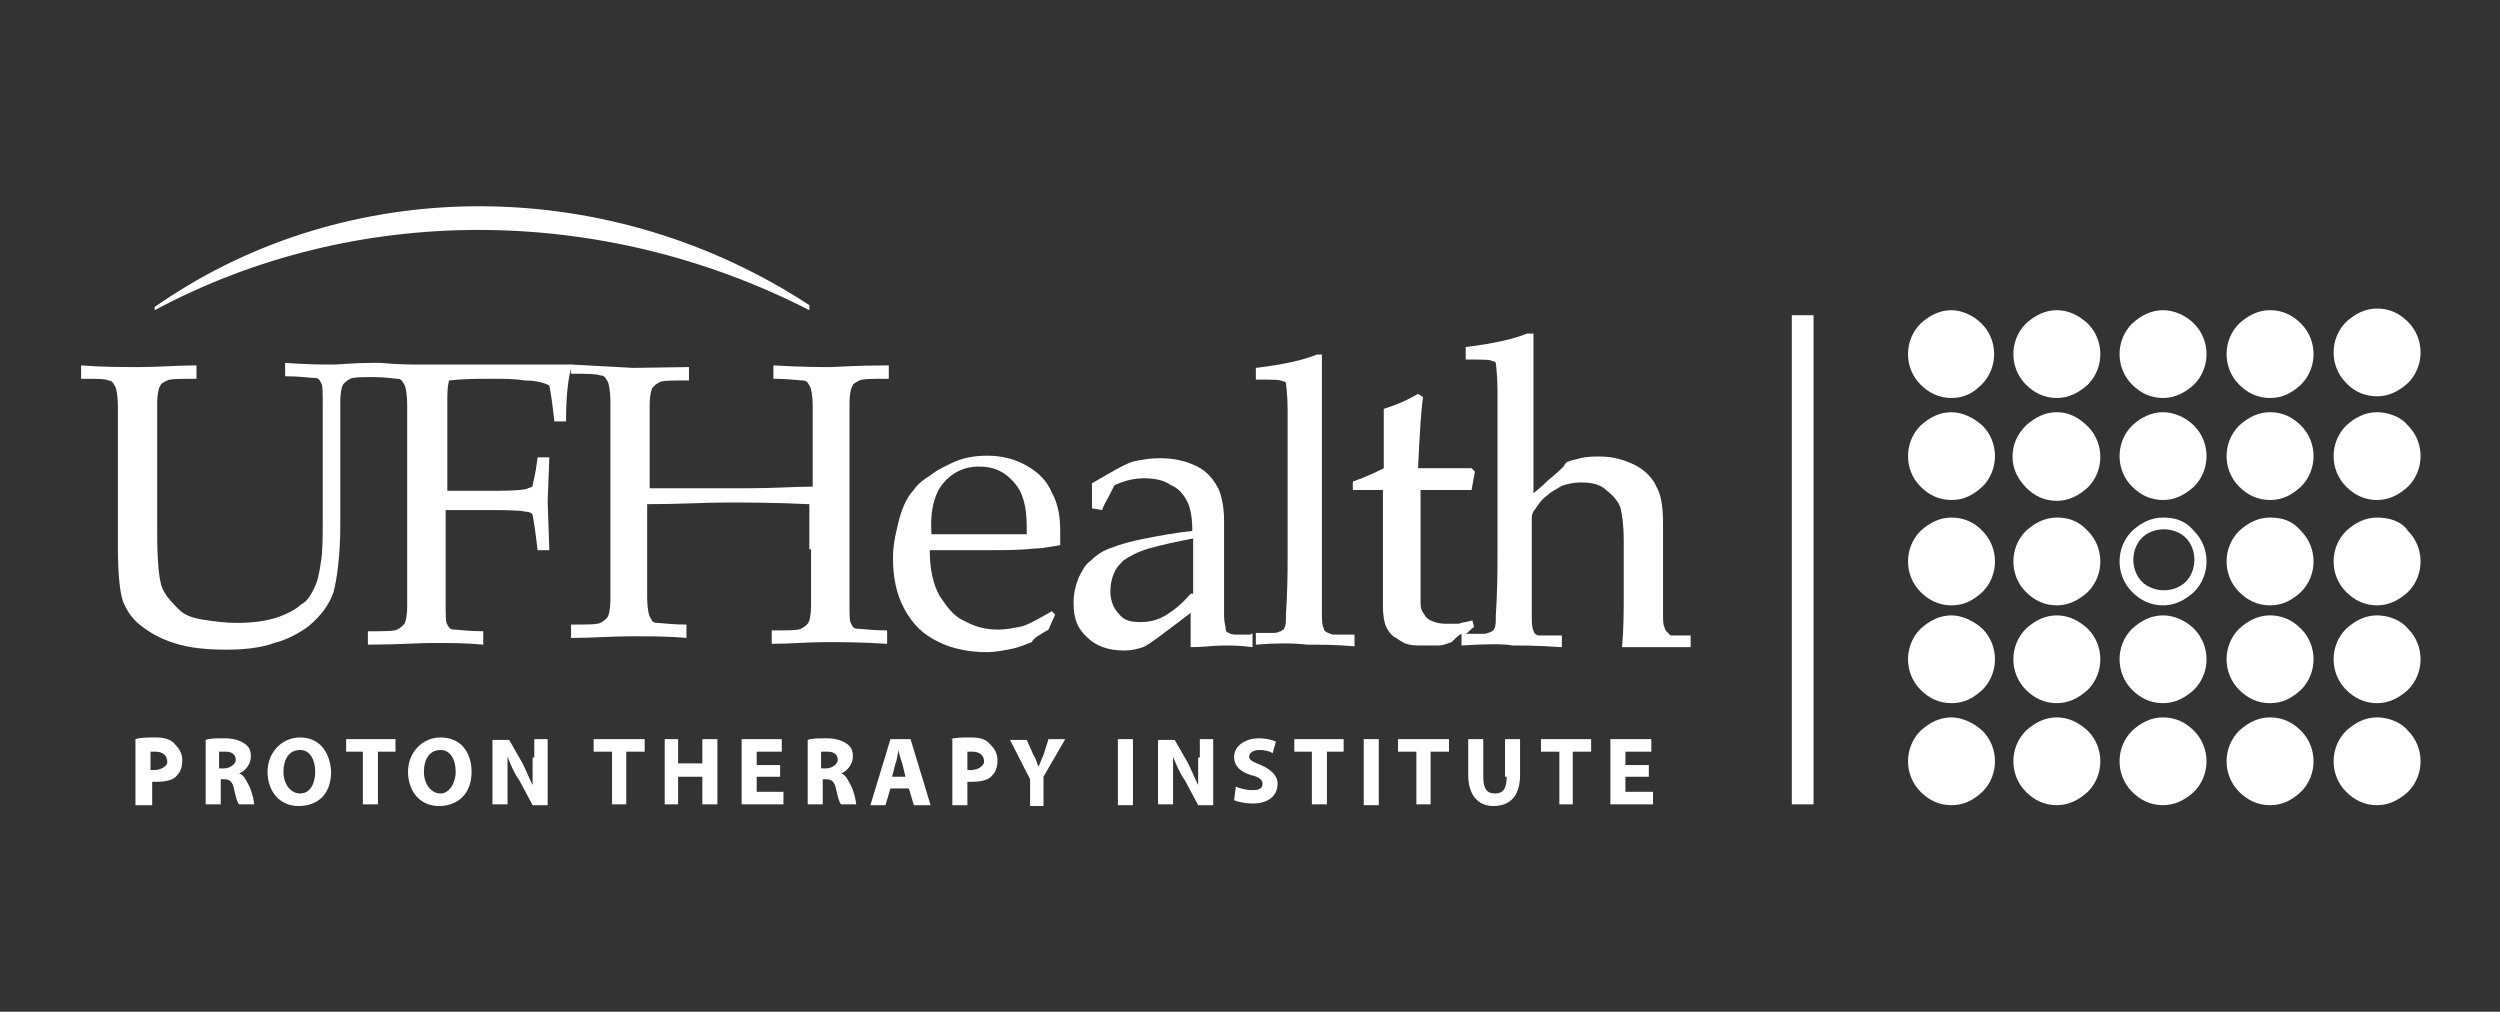 <?xml version="1.0" encoding="utf-8"?>
<!-- Generator: Adobe Illustrator 25.0.0, SVG Export Plug-In . SVG Version: 6.00 Build 0)  -->
<svg version="1.1" id="Layer_1" xmlns="http://www.w3.org/2000/svg" xmlns:xlink="http://www.w3.org/1999/xlink" x="0px" y="0px"
	 viewBox="0 0 299 121" style="enable-background:new 0 0 299 121;" xml:space="preserve">
<rect x="0" y="0" width="299" height="121" fill="#333333" stroke="none"/>
<style type="text/css">
	.st0{fill:#FFFFFF;}
</style>
<g>
	<path class="st0" d="M18.6,88.2c-1,0-1.8,0-2.4,0.2v7.9h2v-2.8c0,0,0.4,0,0.6,0c1,0,2-0.2,2.4-0.8c0.4-0.4,0.6-1,0.6-1.8
		s-0.4-1.4-0.8-1.8C20.5,88.4,19.6,88.2,18.6,88.2z M18.4,92.1c-0.2,0-0.4,0-0.4,0v-2.2c0,0,0.2,0,0.6,0c0.8,0,1.4,0.4,1.4,1.2
		C20.1,91.5,19.4,92.1,18.4,92.1z"/>
	<path class="st0" d="M28.6,92.5c0.6-0.2,1.4-1,1.4-2c0-0.8-0.2-1.2-0.8-1.6c-0.6-0.4-1.4-0.6-2.4-0.6c-0.8,0-1.8,0-2.2,0.2v7.7h1.8
		v-3h0.4c0.6,0,1,0.2,1.2,1.2c0.2,1,0.4,1.6,0.6,1.8h1.8c0-0.2-0.2-1.4-0.6-2.2C29.4,93.3,29.2,92.7,28.6,92.5z M26.8,91.9h-0.6v-2
		c0,0,0.4,0,0.8,0c0.8,0,1.2,0.4,1.2,1C28.2,91.3,27.6,91.9,26.8,91.9z"/>
	<path class="st0" d="M35.9,88.2c-2.2,0-3.9,1.8-3.9,4.1s1.4,4.1,3.7,4.1s3.9-1.4,3.9-4.1C39.5,90.1,38.3,88.2,35.9,88.2z
		 M35.9,94.9c-1.2,0-2-1.2-2-2.6s0.6-2.6,2-2.6c1.2,0,1.8,1.2,1.8,2.6S37.1,94.9,35.9,94.9z"/>
	<polygon class="st0" points="41.4,89.9 43.4,89.9 43.4,96.2 45.2,96.2 45.2,89.9 47.3,89.9 47.3,88.4 41.4,88.4 	"/>
	<path class="st0" d="M52.7,88.2c-2.2,0-3.9,1.8-3.9,4.1s1.4,4.1,3.7,4.1c2.2,0,3.9-1.4,3.9-4.1C56.4,90.1,55.2,88.2,52.7,88.2z
		 M52.7,94.9c-1.2,0-2-1.2-2-2.6s0.6-2.6,2-2.6c1.2,0,1.8,1.2,1.8,2.6S53.7,94.9,52.7,94.9z"/>
	<path class="st0" d="M63.7,90.7c0,1.2,0,2.2,0,3.2c-0.4-0.8-0.8-1.8-1.2-2.6l-1.6-2.8h-2v7.7h1.8v-2.2c0-1.2,0-2.2,0-3.5
		c0.4,1,0.8,2,1.4,2.8l1.6,3h1.8v-7.9h-1.6v2.2H63.7z"/>
	<polygon class="st0" points="71,89.9 73.2,89.9 73.2,96.2 74.9,96.2 74.9,89.9 77.1,89.9 77.1,88.4 71,88.4 	"/>
	<polygon class="st0" points="84,91.3 81.1,91.3 81.1,88.4 79.5,88.4 79.5,96.2 81.1,96.2 81.1,92.9 84,92.9 84,96.2 85.8,96.2 
		85.8,88.4 84,88.4 	"/>
	<polygon class="st0" points="90.5,92.9 93.3,92.9 93.3,91.5 90.5,91.5 90.5,89.9 93.5,89.9 93.5,88.4 88.7,88.4 88.7,96.2 
		93.7,96.2 93.7,94.7 90.5,94.7 	"/>
	<path class="st0" d="M100.6,92.5c0.6-0.2,1.4-1,1.4-2c0-0.8-0.2-1.2-0.8-1.6c-0.6-0.4-1.4-0.6-2.4-0.6c-0.8,0-1.8,0-2.2,0.2v7.7
		h1.8v-3h0.4c0.6,0,1,0.2,1.2,1.2c0.2,1,0.4,1.6,0.6,1.8h1.8c0-0.2-0.2-1.4-0.6-2.2C101.4,93.3,101.2,92.7,100.6,92.5z M98.8,91.9
		h-0.6v-2c0,0,0.4,0,0.8,0c0.8,0,1.2,0.4,1.2,1C100.2,91.3,99.6,91.9,98.8,91.9z"/>
	<path class="st0" d="M106.5,88.4l-2.4,7.9h1.8l0.6-2h2.2l0.6,2h2l-2.4-7.9H106.5z M106.7,92.9l0.4-1.6c0.2-0.4,0.2-1,0.4-1.6
		c0,0.4,0.2,1,0.4,1.6l0.4,1.6H106.7z"/>
	<path class="st0" d="M116.1,88.2c-1,0-1.8,0-2.4,0.2h0.2v7.9h1.8v-2.8c0,0,0.4,0,0.6,0c1,0,2-0.2,2.4-0.8c0.4-0.4,0.6-1,0.6-1.8
		s-0.4-1.4-0.8-1.8C117.9,88.4,117.3,88.2,116.1,88.2z M116.1,92.1c-0.2,0-0.4,0-0.4,0v-2.2c0,0,0.2,0,0.6,0c0.8,0,1.4,0.4,1.4,1.2
		C117.7,91.5,117.1,92.1,116.1,92.1z"/>
	<path class="st0" d="M124.8,90.3c-0.2,0.4-0.4,1-0.6,1.4c-0.2-0.4-0.2-0.8-0.6-1.4l-0.8-1.8h-2l2.4,4.7v3.2h1.6v-3.5l2.6-4.5h-2
		L124.8,90.3z"/>
	<rect x="133.7" y="88.4" class="st0" width="1.8" height="7.9"/>
	<path class="st0" d="M143.3,90.7c0,1.2,0,2.2,0,3.2c-0.4-0.8-0.8-1.8-1.2-2.6l-1.6-2.8h-2v7.7h1.8v-2.2c0-1.2,0-2.2,0-3.5
		c0.4,1,0.8,2,1.4,2.8l1.6,3h1.8v-7.9h-1.6v2.2H143.3z"/>
	<path class="st0" d="M150.8,91.5c-1-0.4-1.4-0.6-1.4-1s0.4-0.8,1.2-0.8c0.8,0,1.4,0.2,1.6,0.4l0.4-1.4c-0.4-0.2-1.2-0.4-2-0.4
		c-1.8,0-3,1-3,2.2s0.8,1.8,2,2.2c1,0.2,1.4,0.6,1.4,1c0,0.6-0.4,0.8-1.2,0.8s-1.4-0.2-2-0.4l-0.2,1.6c0.4,0.2,1.4,0.4,2.2,0.4
		c2,0,3-1,3-2.4C152.8,92.9,152.2,92.1,150.8,91.5z"/>
	<polygon class="st0" points="154.8,89.9 156.9,89.9 156.9,96.2 158.7,96.2 158.7,89.9 160.7,89.9 160.7,88.4 154.8,88.4 	"/>
	<rect x="163.1" y="88.4" class="st0" width="1.8" height="7.9"/>
	<polygon class="st0" points="167.2,89.9 169.4,89.9 169.4,96.2 171.1,96.2 171.1,89.9 173.3,89.9 173.3,88.4 167.2,88.4 	"/>
	<path class="st0" d="M180.2,92.9c0,1.4-0.4,2-1.4,2s-1.4-0.6-1.4-2v-4.5h-1.8v4.3c0,2.4,1.2,3.7,3,3.7c2,0,3.2-1.2,3.2-3.7v-4.3
		H180v4.5H180.2z"/>
	<polygon class="st0" points="184.3,89.9 186.5,89.9 186.5,96.2 188.1,96.2 188.1,89.9 190.3,89.9 190.3,88.4 184.3,88.4 	"/>
	<polygon class="st0" points="194.4,92.9 197.2,92.9 197.2,91.5 194.4,91.5 194.4,89.9 197.5,89.9 197.5,88.4 192.6,88.4 
		192.6,96.2 197.7,96.2 197.7,94.7 194.4,94.7 	"/>
	<path class="st0" d="M97,65.7c0,4.1,0,6.3,0,6.7c0,1.2-0.2,2-0.4,2.2c-0.2,0.2-0.4,0.4-0.8,0.6c-0.4,0.2-1.6,0.2-3.5,0.2v1.6
		c2.2,0,4.3-0.2,6.3-0.2c2,0,4.5,0,7.5,0.2v-1.6c-1.8,0-3-0.2-3.5-0.2s-0.6-0.2-0.8-0.6c-0.2-0.2-0.2-1.2-0.2-2.6c0-2,0-4.1,0-6.1
		V55c0-4.1,0-6.3,0-6.7c0-1.2,0.2-2,0.4-2.2c0-0.2,0.4-0.4,0.8-0.6c0.4-0.2,1.6-0.2,3.5-0.2v-1.6c-4.1,0-6.3,0.2-6.9,0.2
		c-1.2,0-3.7,0-6.9-0.2v1.6c1.8,0,3,0.2,3.5,0.2c0.4,0,0.6,0.2,0.8,0.6c0.2,0.2,0.4,1.2,0.4,2.6c0,2,0,4.1,0,6.3v3.2
		c-2,0-4.7,0.2-8.1,0.2c-4.5,0-8.1,0-11.4,0v-3.2c0-4.1,0-6.3,0-6.7c0-1.2,0.2-2,0.4-2.2s0.4-0.4,0.8-0.6c0.4-0.2,1.6-0.2,3.5-0.2
		v-1.6L75.7,44l-7.3-0.4l0,0c-0.8,0-1.6,0-2.4,0c-0.8,0-2,0-3,0c-1,0-3.2,0-6.1,0c-3,0-5.1,0-6.3,0c-1.4,0-3,0-5.1-0.2l0,0
		c-0.2,0-0.4,0-0.6,0c-0.2,0-0.4,0-0.4,0l0,0c-2.2,0-3.9,0.2-4.7,0.2c-1.2,0-3,0-5.7-0.2V45c1.8,0,3,0.2,3.5,0.2s0.6,0.2,0.8,0.6
		c0.2,0.2,0.2,1.2,0.2,2.6c0,2,0,4.1,0,6.3v7.3c0,2,0,3.9-0.2,5.1c-0.2,1.4-0.4,2.4-0.8,3.2c-0.4,0.8-0.8,1.6-1.6,2
		c-0.6,0.6-1.8,1.2-3,1.6c-1.4,0.4-2.8,0.6-4.7,0.6c-1.4,0-2.8-0.2-4.1-0.4s-2.2-0.6-2.8-1.2c-0.8-0.8-1.6-1.6-2-2.6
		c-0.4-1-0.6-3.2-0.6-6.7V55c0-4.1,0-6.3,0-6.7c0-1.2,0.2-2,0.4-2.2c0-0.2,0.4-0.4,0.8-0.6c0.4-0.2,1.6-0.2,3.5-0.2v-1.6
		c-2.2,0-4.5,0.2-6.7,0.2s-4.7,0-7.1-0.2v1.6c1.8,0,3,0,3.2,0.2c0.4,0,0.6,0.2,0.8,0.6c0.2,0.2,0.4,1.2,0.4,2.6c0,2,0,4.1,0,6.3
		v10.4c0,3,0.2,5.3,0.6,6.5c0.4,1,1,2,2,2.8c1,0.8,2.2,1.6,4.1,2.2c1.8,0.6,3.9,0.8,6.3,0.8c2,0,4.1-0.2,5.7-0.8
		c1.6-0.4,3-1.2,4.1-2c1.4-1.2,2.4-2.4,3-4.1c0.4-1.6,0.8-4.3,0.8-8.1v-7.9c0-4.1,0-6.3,0-6.7c0-1.2,0.2-2,0.4-2.2
		c0.2-0.2,0.4-0.4,0.8-0.6c0.4-0.2,1.4-0.2,2.8-0.2c1.6,0,2.4,0.2,2.8,0.2s0.6,0.2,0.8,0.6c0.2,0.2,0.4,1.2,0.4,2.6c0,2,0,4.1,0,6.3
		v11c0,4.1,0,6.3,0,6.7c0,1.2-0.2,2-0.4,2.2s-0.4,0.4-0.8,0.6c-0.4,0.2-1.6,0.2-3.5,0.2v1.6c3.5,0,6.1-0.2,7.7-0.2
		c2,0,4.1,0,6.1,0.2v-1.6c-1.8,0-3-0.2-3.5-0.2c-0.4,0-0.6-0.2-0.8-0.6c-0.2-0.2-0.2-1.2-0.2-2.6c0-2,0-4.1,0-6.3V61
		c1.2,0,2.2,0,3.5,0c3.2,0,5.3,0,6.1,0.2c0.4,0,0.8,0.2,0.8,0.4c0,0,0.2,1,0.4,2.6l0.2,1.6h1.4L65.5,60l0.2-5.3h-1.4l-0.2,1.4
		c-0.2,1.2-0.4,1.8-0.4,2s-0.4,0.2-0.8,0.4c-1.2,0.2-2.6,0.2-4.7,0.2c-1.4,0-2.8,0-4.7,0v-5.3c0-3.2,0-5.1,0-5.5
		c0-0.8,0-1.6,0.2-2.4c1.8-0.2,3.5-0.2,4.9-0.2c1.6,0,3,0,4.1,0.2c1.2,0,2.2,0.2,3,0.6c0.2,1,0.4,2.4,0.6,4.3h1.4
		c0-2.8,0.2-4.9,0.6-6.3v0.6c1.8,0,3,0,3.5,0.2c0.4,0,0.6,0.2,0.8,0.6c0.2,0.2,0.4,1.2,0.4,2.6c0,2,0,4.1,0,6.3v10.6
		c0,4.1,0,6.3,0,6.7c0,1.2-0.2,2-0.4,2.2c-0.2,0.2-0.4,0.4-0.8,0.6s-1.6,0.2-3.5,0.2v1.6c2.4,0,4.9-0.2,7.3-0.2c2.2,0,4.5,0,6.5,0.2
		v-1.6c-1.8,0-3-0.2-3.5-0.2s-0.6-0.2-0.8-0.6c-0.2-0.2-0.4-1.2-0.4-2.6c0-2,0-4.1,0-6.1v-4.9c3.9,0,6.9-0.2,9.5-0.2
		c2.2,0,5.7,0,9.9,0.2V65.7z"/>
	<path class="st0" d="M125.4,75.3l0.8-1.8l-0.4-0.4c-1.4,0.8-2.4,1.4-3.5,1.8c-1,0.2-2,0.4-2.8,0.4c-1.4,0-2.6-0.2-4.1-1
		c-1.4-0.6-2.2-1.8-3-3c-0.8-1.4-1.2-3.2-1.2-5.5h7.5c1.6,0,3.2,0,5.1-0.2c0.8,0,1.8-0.2,3-0.4c0-0.6,0-1.2,0-1.6
		c0-1.8-0.2-3.2-1-4.7c-0.6-1.4-1.6-2.4-3-3.2c-1.4-0.8-3-1.2-4.7-1.2c-1.4,0-2.8,0.2-4.1,0.8c-0.8,0.4-1.8,0.8-2.8,1.6
		c-1,0.6-1.6,1.2-2,1.8c-0.6,0.6-1.2,1.8-1.6,3.2c-0.4,1.6-0.8,3-0.8,4.9c0,2.2,0.4,4.3,1.4,6.1c1,1.8,2.2,3,4.1,3.9
		c1.6,0.8,3.7,1.2,5.7,1.2c1,0,2-0.2,3-0.4s1.8-0.6,2.4-0.8C123.6,76.3,124.4,75.9,125.4,75.3z M112.8,57.8c1-1.2,2.4-2,4.3-2
		c1.8,0,3,0.6,4.1,1.8s1.6,2.8,1.6,5.5c0,0.2,0,0.4,0,0.8c-0.6,0-2,0-4.1,0c-0.8,0-2.4,0-4.9,0c-1.2,0-2,0-2.4,0
		C111.2,61,111.8,59,112.8,57.8z"/>
	<path class="st0" d="M149.6,75.9h-1.6c-0.4,0-0.8,0-1-0.2c-0.2,0-0.4-0.2-0.4-0.4c0-0.4-0.2-0.8-0.2-1.6v-7.1v-4.3
		c0-1.4-0.2-2.6-0.6-3.7c-0.6-1.2-1.4-2.2-2.6-2.8c-1.2-0.6-2.6-1-4.5-1c-1.2,0-2.2,0.2-3.2,0.4c-1.2,0.4-2.8,1.4-4.9,2.6
		c0,0.4,0,0.8,0,1.6c0,0.6,0,1,0,1.4l1.2,0.2c0.2-0.6,0.6-1.2,1-2l0.4-0.8c0-0.2,0.6-0.4,1.2-0.6c0.6-0.2,1.4-0.4,2.4-0.4
		c1.2,0,2.4,0.2,3.2,0.8c1,0.4,1.6,1.2,2,2c0.4,0.8,0.6,2,0.6,3.5c-2,0.2-4.1,0.6-6.1,1c-2,0.4-3.7,1-4.5,1.4
		c-0.4,0.2-1,0.6-1.6,1.2c-0.6,0.4-1,1.2-1.4,2c-0.4,1-0.6,2-0.6,3c0,1.8,0.4,3,1.6,4.1c1,1,2.4,1.6,4.5,1.6c0.8,0,1.6-0.2,2.2-0.4
		c0.6-0.2,2.4-1.6,5.7-4.1v4.1c1.6,0,2.8-0.2,3.9-0.2s2,0,3.5,0.2v-1.6H149.6z M142.4,71c-1,1.2-2,2-3,2.6c-1,0.6-2,0.8-3,0.8
		c-1.2,0-2-0.2-2.6-1c-0.6-0.6-1-1.6-1-2.6s0.2-1.8,0.6-2.6c0.2-0.4,0.6-0.8,1-1.2c0.6-0.4,1.6-1,3-1.4c1.4-0.4,3.2-0.8,5.3-1.2V71
		H142.4z"/>
	<path class="st0" d="M158.5,75.5c0,0-0.2-0.2-0.2-0.4c-0.2-0.4-0.2-1-0.2-1.8c0-0.2,0-2.4,0-6.5V54.6v-3.7c0-2,0-4.3,0-7.1V43
		c0-0.2,0-0.4,0-0.4v-0.2h-0.2c0,0-0.2,0-0.4,0c-1.4,0.6-3.9,1.2-7.3,1.6v1.4c2,0,3,0,3.2,0.2c0.2,0,0.2,0,0.4,0.2
		c0,0.2,0.2,1.4,0.2,3.2c0,2.8,0,5.5,0,8.1v9.7c0,4.3-0.2,6.5-0.2,6.7c0,0.8,0,1.4-0.2,1.6c0,0.2-0.2,0.2-0.4,0.4
		c-0.2,0-0.4,0.2-0.8,0.2h-2.2v1.4c2.4-0.2,4.5-0.2,6.1,0c1.6,0,3.5,0,5.7,0.2v-1.4c-1.6,0-2.4,0-2.6,0
		C158.7,75.7,158.5,75.5,158.5,75.5z"/>
	<path class="st0" d="M199.3,75.5c0,0-0.2-0.2-0.2-0.4c-0.2-0.4-0.2-0.8-0.2-1.6c0-0.2,0-1.4,0-3.5v-3.2v-4.1c0-2-0.2-3.5-0.8-4.5
		c-0.4-1-1.4-2-2.6-2.6c-1.2-0.6-2.6-1-4.1-1c-0.8,0-1.6,0-2.4,0.2c-0.6,0.2-1,0.2-1.4,0.4c-0.2,0-0.4,0.2-0.6,0.6
		c-0.2,0.2-0.8,0.8-1.8,1.6c-1,1-1.6,1.4-1.8,1.6v-6.9v-3.7c0-2,0-4.3,0-7.1v-0.8c0-0.2,0-0.4,0-0.4v-0.2H183c0,0-0.2,0-0.4,0
		c-1.4,0.6-3.9,1.2-7.3,1.6V43c2,0,3,0,3.2,0.2c0.2,0,0.2,0,0.4,0.2c0,0.2,0.2,1.4,0.2,3.2c0,2.8,0,5.5,0,8.1v12.2
		c0,4.3-0.2,6.5-0.2,6.7c0,0.8,0,1.4-0.2,1.6c0,0.2-0.2,0.2-0.4,0.4c-0.2,0-0.4,0.2-0.8,0.2h-2.2c0.4-0.2,0.6-0.6,1-0.8l-0.2-0.8
		c-0.6,0.2-1.2,0.2-1.6,0.4c-0.4,0-0.8,0-1.6,0s-1.4-0.2-1.8-0.4c-0.4-0.2-0.6-0.4-0.8-0.8c-0.2-0.2-0.4-0.6-0.4-1.2
		c0-0.4,0-1.8,0-4.1v-9.5c1.4,0,2.6,0,3.5,0c0.8,0,1.8,0,2.6,0l0.4-2.2l-0.4-0.4c-0.4,0-1,0-1.8,0c-1.4,0-2.2,0-2.4,0
		c-0.2,0-1,0-2.2,0c0.2-4.5,0.4-7.3,0.6-8.5l-0.6-0.4c-1,0.6-2.2,1.2-4.1,1.8c0,1,0,3.5,0,7.1c-0.8,0.4-2,1-3.7,1.6v1
		c1,0,1.8,0,2.6,0h1v9.7c0,0.4,0,0.6,0,0.8c0,1.2,0,2.4,0,3.5s0.2,2,0.4,2.4s0.6,1,1,1.2c0.4,0.2,0.8,0.6,1.4,0.8
		c0.6,0.2,1.2,0.2,2,0.2c0.6,0,1.2,0,1.8,0s1-0.2,1.6-0.4c0.4-0.4,0.8-0.8,1.2-1v1.4c3-0.2,5.1-0.2,6.1,0c1,0,3,0,5.9,0.2v-1.4
		c-1.6,0-2.4,0-2.6,0c-0.2,0-0.4,0-0.6-0.2c0,0-0.2-0.2-0.2-0.4c-0.2-0.4-0.2-1-0.2-1.8c0-0.2,0-2.4,0-6.5v-2.8c0-1.2,0-2,0-2.4
		c0-0.4,0.2-0.8,0.4-1c0.4-0.6,0.8-1.2,1.4-1.6c0.6-0.6,1.2-0.8,1.8-1.2c0.6-0.2,1.4-0.4,2.2-0.4c1.4,0,2.4,0.2,3.2,1
		c0.8,0.6,1.4,1.4,1.6,2c0.2,0.8,0.4,2,0.4,4.1v5.9c0,2.2,0,4.5-0.2,6.7c2,0,3.7,0,4.3,0c0.8,0,2,0,3.9,0v-1.4c-1.6,0-2.2,0-2.4,0
		C199.5,75.7,199.3,75.5,199.3,75.5z"/>
	<path class="st0" d="M96.8,37.1c0-0.2,0-0.4,0-0.6c-23.5-15.4-53.8-15.8-76.5-1l-1.8,1.2c0,0,0,0.2,0,0.4
		C42.4,24.3,71.8,24.3,96.8,37.1z"/>
	<path class="st0" d="M233.4,37.1c-1.4,0-2.6,0.6-3.7,1.6c-2,2-2,5.3,0,7.3c1,1,2.2,1.6,3.7,1.6S236,47,237,46c2-2,2-5.3,0-7.3
		C236,37.7,234.6,37.1,233.4,37.1z"/>
	<path class="st0" d="M246,37.1c-1.4,0-2.6,0.6-3.7,1.6c-2,2-2,5.3,0,7.3c1,1,2.2,1.6,3.7,1.6c1.4,0,2.6-0.6,3.7-1.6
		c2-2,2-5.3,0-7.3C248.6,37.7,247.4,37.1,246,37.1z"/>
	<path class="st0" d="M258.7,37.1c-1.4,0-2.6,0.6-3.7,1.6c-2,2-2,5.3,0,7.3c1,1,2.2,1.6,3.7,1.6c1.4,0,2.6-0.6,3.7-1.6
		c2-2,2-5.3,0-7.3C261.4,37.7,260,37.1,258.7,37.1z"/>
	<path class="st0" d="M271.5,37.1c-1.4,0-2.6,0.6-3.7,1.6c-2,2-2,5.3,0,7.3c1,1,2.2,1.6,3.7,1.6s2.6-0.6,3.7-1.6c2-2,2-5.3,0-7.3
		C274.2,37.7,273,37.1,271.5,37.1z"/>
	<path class="st0" d="M284.3,47.4c1.4,0,2.6-0.6,3.7-1.6c2-2,2-5.3,0-7.3c-1-1-2.2-1.6-3.7-1.6c-1.4,0-2.6,0.6-3.7,1.6
		c-2,2-2,5.3,0,7.3C281.7,47,283.1,47.4,284.3,47.4z"/>
	<path class="st0" d="M233.4,49.3c-1.4,0-2.6,0.6-3.7,1.6c-2,2-2,5.3,0,7.3c1,1,2.2,1.6,3.7,1.6s2.6-0.6,3.7-1.6c2-2,2-5.3,0-7.3
		C236,49.9,234.6,49.3,233.4,49.3z"/>
	<path class="st0" d="M246,49.3c-1.4,0-2.6,0.6-3.7,1.6c-1,1-1.6,2.2-1.6,3.7s0.6,2.6,1.6,3.7c1,1,2.2,1.6,3.7,1.6
		c1.4,0,2.6-0.6,3.7-1.6c2-2,2-5.3,0-7.3C248.6,49.9,247.4,49.3,246,49.3z"/>
	<path class="st0" d="M258.7,49.3c-1.4,0-2.6,0.6-3.7,1.6c-2,2-2,5.3,0,7.3c1,1,2.2,1.6,3.7,1.6c1.4,0,2.6-0.6,3.7-1.6
		c2-2,2-5.3,0-7.3C261.4,49.9,260,49.3,258.7,49.3z"/>
	<path class="st0" d="M271.5,49.3c-1.4,0-2.6,0.6-3.7,1.6c-2,2-2,5.3,0,7.3c1,1,2.2,1.6,3.7,1.6s2.6-0.6,3.7-1.6c2-2,2-5.3,0-7.3
		C274.2,49.9,273,49.3,271.5,49.3z"/>
	<path class="st0" d="M284.3,49.3c-1.4,0-2.6,0.6-3.7,1.6c-2,2-2,5.3,0,7.3c1,1,2.2,1.6,3.7,1.6c1.4,0,2.6-0.6,3.7-1.6
		c2-2,2-5.3,0-7.3C287.2,49.9,285.7,49.3,284.3,49.3z"/>
	<path class="st0" d="M233.4,73.6c-1.4,0-2.6,0.6-3.7,1.6c-2,2-2,5.3,0,7.3c1,1,2.2,1.6,3.7,1.6s2.6-0.6,3.7-1.6c2-2,2-5.3,0-7.3
		C236,74.2,234.6,73.6,233.4,73.6z"/>
	<path class="st0" d="M246,73.6c-1.4,0-2.6,0.6-3.7,1.6c-2,2-2,5.3,0,7.3c1,1,2.2,1.6,3.7,1.6c1.4,0,2.6-0.6,3.7-1.6
		c2-2,2-5.3,0-7.3C248.6,74.2,247.4,73.6,246,73.6z"/>
	<path class="st0" d="M258.7,73.6c-1.4,0-2.6,0.6-3.7,1.6c-2,2-2,5.3,0,7.3c1,1,2.2,1.6,3.7,1.6c1.4,0,2.6-0.6,3.7-1.6
		c2-2,2-5.3,0-7.3C261.4,74.2,260,73.6,258.7,73.6z"/>
	<path class="st0" d="M271.5,73.6c-1.4,0-2.6,0.6-3.7,1.6c-2,2-2,5.3,0,7.3c1,1,2.2,1.6,3.7,1.6s2.6-0.6,3.7-1.6c2-2,2-5.3,0-7.3
		C274.2,74.2,273,73.6,271.5,73.6z"/>
	<path class="st0" d="M284.3,73.6c-1.4,0-2.6,0.6-3.7,1.6c-2,2-2,5.3,0,7.3c1,1,2.2,1.6,3.7,1.6c1.4,0,2.6-0.6,3.7-1.6
		c2-2,2-5.3,0-7.3C287.2,74.2,285.7,73.6,284.3,73.6z"/>
	<path class="st0" d="M233.4,85.8c-1.4,0-2.6,0.6-3.7,1.6c-2,2-2,5.3,0,7.3c1,1,2.2,1.6,3.7,1.6s2.6-0.6,3.7-1.6c2-2,2-5.3,0-7.3
		C236,86.4,234.6,85.8,233.4,85.8z"/>
	<path class="st0" d="M246,85.8c-1.4,0-2.6,0.6-3.7,1.6c-2,2-2,5.3,0,7.3c1,1,2.2,1.6,3.7,1.6c1.4,0,2.6-0.6,3.7-1.6
		c2-2,2-5.3,0-7.3C248.6,86.4,247.4,85.8,246,85.8z"/>
	<path class="st0" d="M258.7,85.8c-1.4,0-2.6,0.6-3.7,1.6c-2,2-2,5.3,0,7.3c1,1,2.2,1.6,3.7,1.6c1.4,0,2.6-0.6,3.7-1.6
		c2-2,2-5.3,0-7.3C261.4,86.4,260.2,85.8,258.7,85.8z"/>
	<path class="st0" d="M271.5,85.8c-1.4,0-2.6,0.6-3.7,1.6c-2,2-2,5.3,0,7.3c1,1,2.2,1.6,3.7,1.6s2.6-0.6,3.7-1.6c2-2,2-5.3,0-7.3
		C274.2,86.4,273,85.8,271.5,85.8z"/>
	<path class="st0" d="M284.3,85.8c-1.4,0-2.6,0.6-3.7,1.6c-2,2-2,5.3,0,7.3c1,1,2.2,1.6,3.7,1.6c1.4,0,2.6-0.6,3.7-1.6
		c2-2,2-5.3,0-7.3C287.2,86.4,285.7,85.8,284.3,85.8z"/>
	<path class="st0" d="M233.4,61.9c-1.4,0-2.6,0.6-3.7,1.6c-2,2-2,5.3,0,7.3c1,1,2.2,1.6,3.7,1.6s2.6-0.6,3.7-1.6c2-2,2-5.3,0-7.3
		C236,62.3,234.6,61.9,233.4,61.9z"/>
	<path class="st0" d="M246,61.9c-1.4,0-2.6,0.6-3.7,1.6c-2,2-2,5.3,0,7.3c1,1,2.2,1.6,3.7,1.6c1.4,0,2.6-0.6,3.7-1.6
		c2-2,2-5.3,0-7.3C248.6,62.3,247.4,61.9,246,61.9z"/>
	<path class="st0" d="M271.5,61.9c-1.4,0-2.6,0.6-3.7,1.6c-2,2-2,5.3,0,7.3c1,1,2.2,1.6,3.7,1.6s2.6-0.6,3.7-1.6c2-2,2-5.3,0-7.3
		C274.2,62.3,273,61.9,271.5,61.9z"/>
	<path class="st0" d="M284.3,61.9c-1.4,0-2.6,0.6-3.7,1.6c-2,2-2,5.3,0,7.3c1,1,2.2,1.6,3.7,1.6c1.4,0,2.6-0.6,3.7-1.6
		c2-2,2-5.3,0-7.3C287.2,62.3,285.7,61.9,284.3,61.9z"/>
	<rect x="214.3" y="37.7" class="st0" width="2.6" height="58.5"/>
	<path class="st0" d="M258.7,61.9c-1.4,0-2.6,0.6-3.7,1.6c-2,2-2,5.3,0,7.3c1,1,2.2,1.6,3.7,1.6c1.4,0,2.6-0.6,3.7-1.6
		c2-2,2-5.3,0-7.3C261.4,62.3,260.2,61.9,258.7,61.9z M261.4,69.6c-0.6,0.6-1.6,1-2.6,1c-1,0-2-0.4-2.6-1c-1.4-1.4-1.4-3.9,0-5.3
		c0.6-0.6,1.6-1,2.6-1c1,0,2,0.4,2.6,1C262.8,65.7,262.8,68.2,261.4,69.6z"/>
</g>
</svg>
